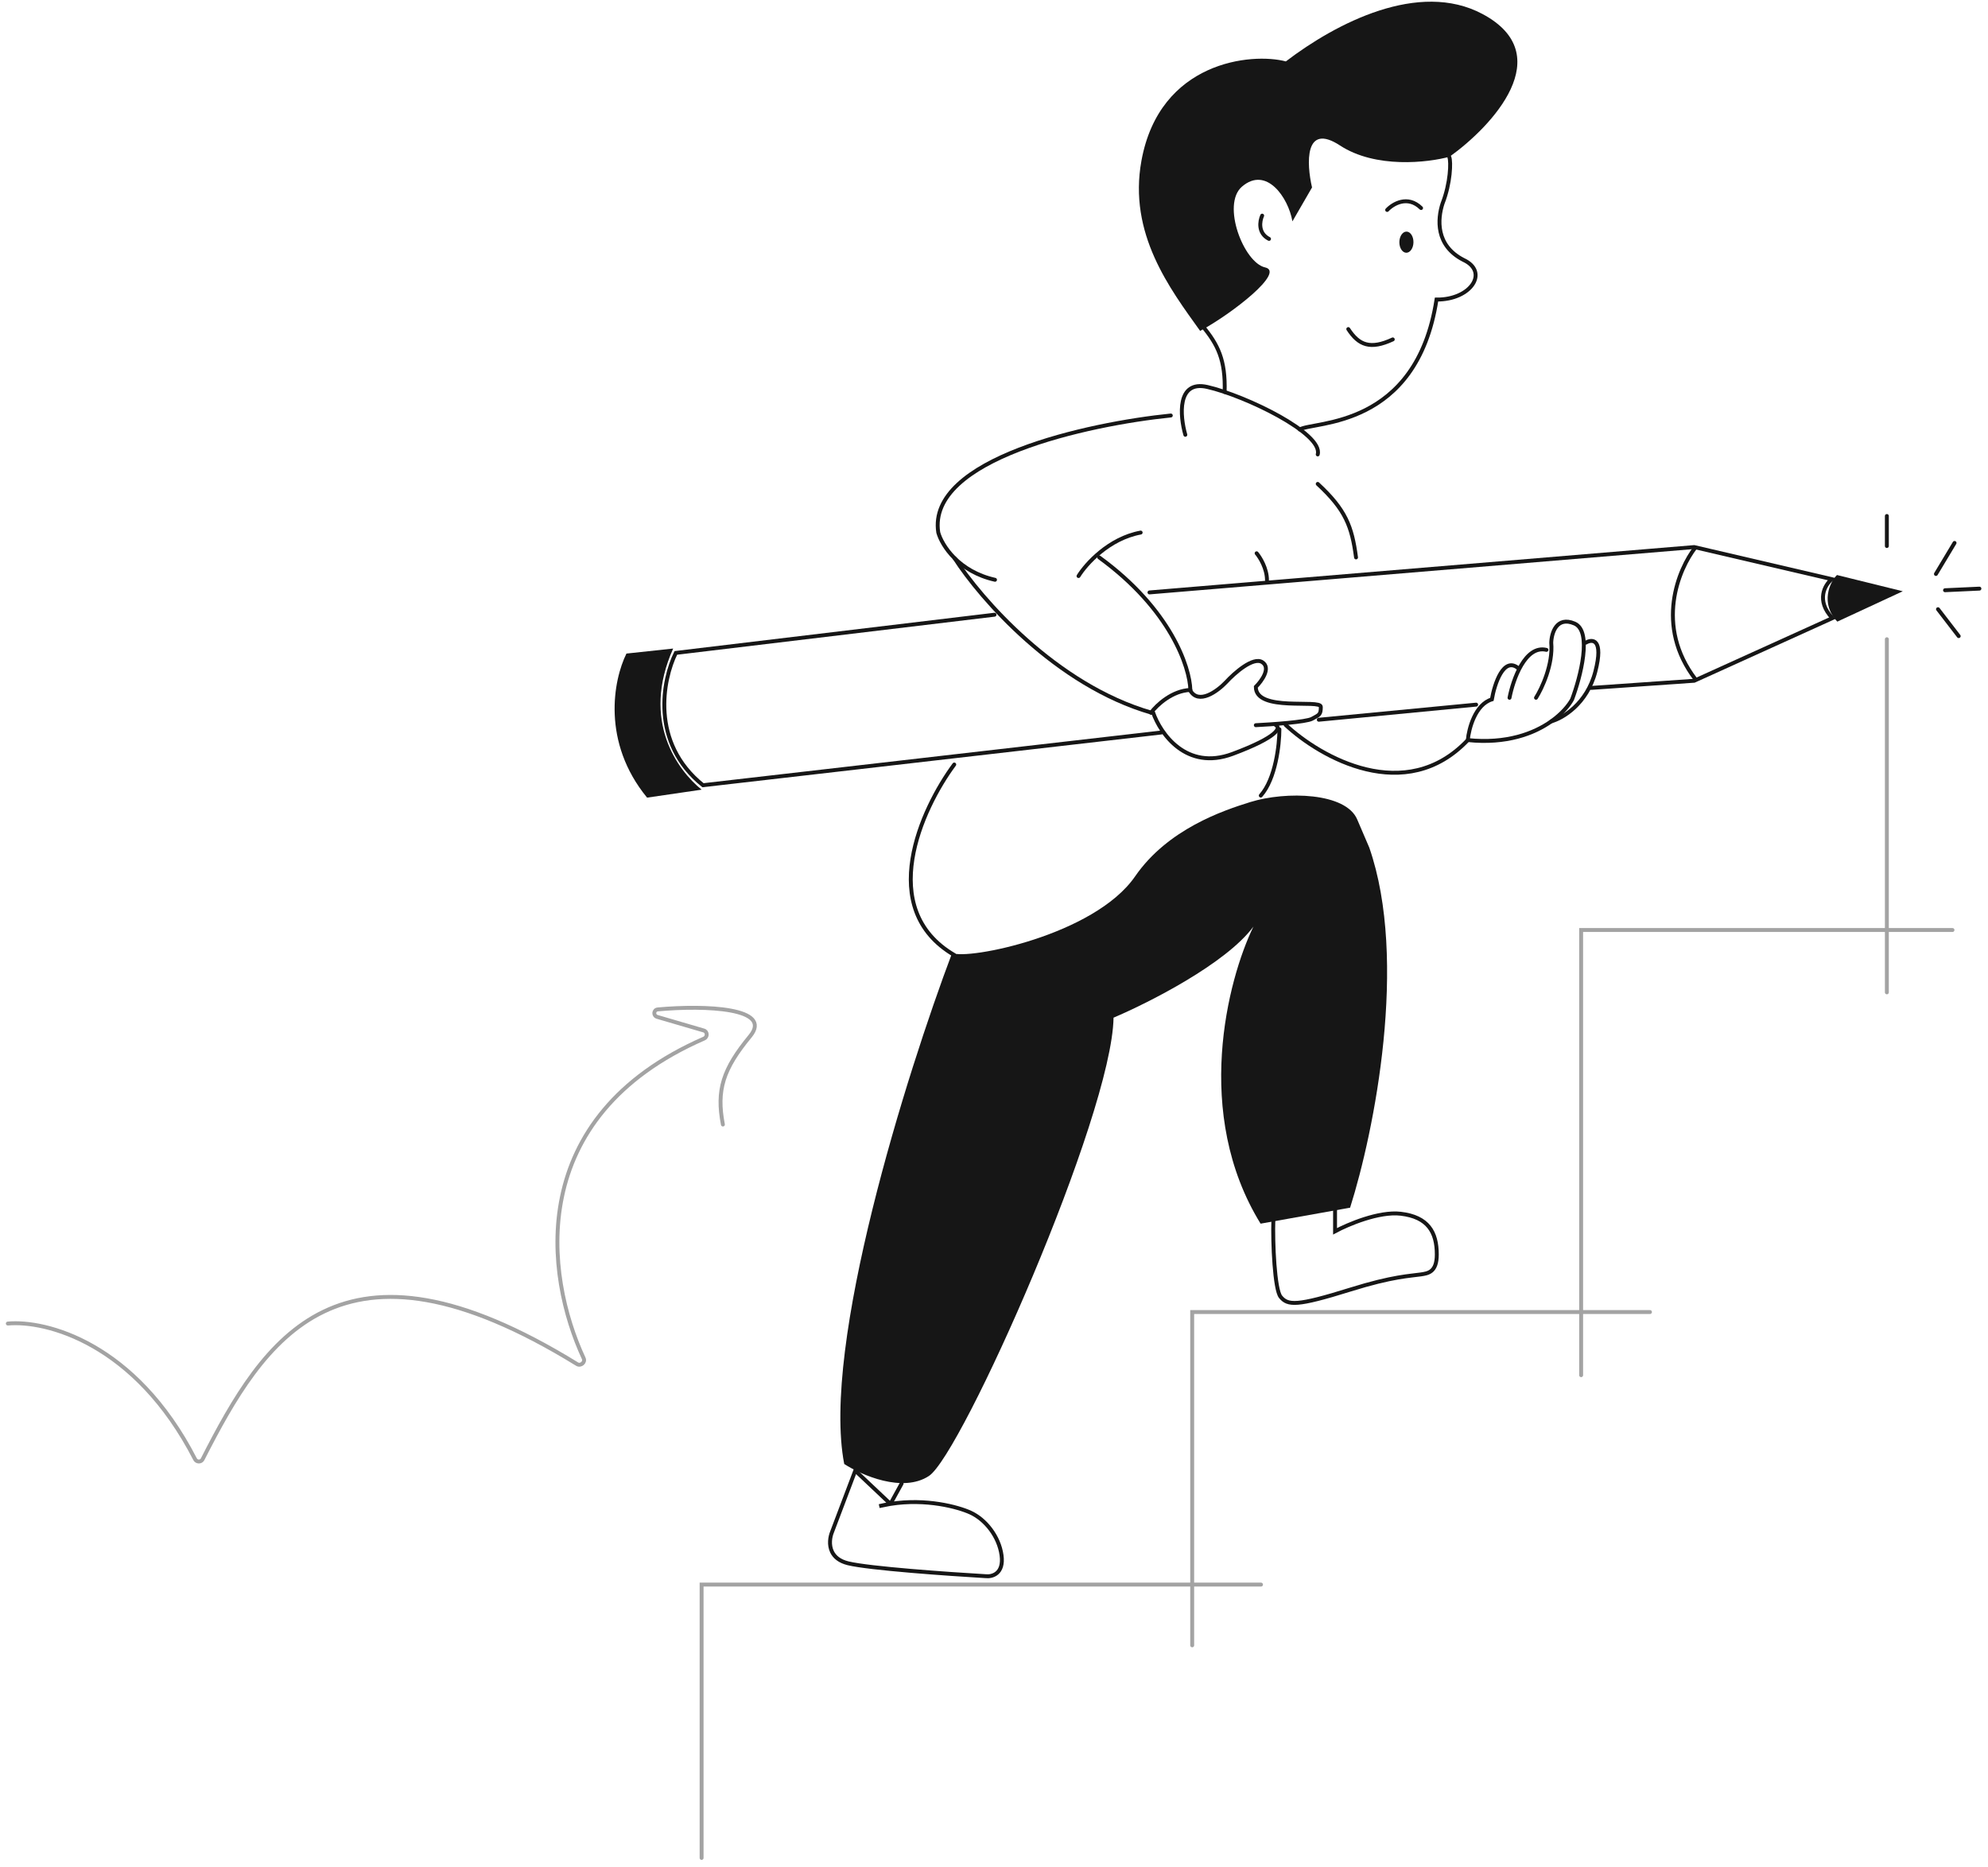 <svg width="509" height="478" viewBox="0 0 509 478" fill="none" xmlns="http://www.w3.org/2000/svg">
<path d="M216.152 374.86C210.259 344.439 232.112 274.956 243.775 244.016C247.663 245.856 280.197 239.519 290.632 224.39C298.981 212.287 313.159 207.534 320.097 205.377C329.305 202.515 344.652 202.924 347.516 209.875L350.585 217.03C360.612 245.856 351.881 289.675 345.674 309.234L322.757 313.323C305.405 285.192 314.3 250.9 320.916 237.27C313.877 246.756 294.111 256.76 285.108 260.576C284.699 285.723 246.23 372.406 237.841 377.926C231.13 382.342 220.585 377.722 216.152 374.86Z" fill="#161616"/>
<path d="M230.849 379.871L227.984 385.078M218.979 376.571L213.513 391.006L213.044 392.243C212.524 393.493 212.163 395.589 213.044 397.375C213.665 398.635 214.903 399.74 217.137 400.286C222.54 401.605 242.856 403.035 252.339 403.585C253.976 403.791 257.087 403.008 256.432 398.224C255.777 393.439 252.339 389.061 248.45 387.295C245.296 385.861 237.162 383.637 227.984 385.078L218.979 376.571ZM225.119 385.644C226.082 385.414 227.039 385.226 227.984 385.078L225.119 385.644Z" stroke="#161616" strokeWidth="3.086" stroke-linecap="round"/>
<path d="M326.025 312.214C325.82 318.28 326.373 330.223 327.872 332.049C329.718 334.298 331.975 334.502 345.719 330.208C356.715 326.773 361.105 326.732 363.771 326.323C365.618 326.04 367.874 325.791 367.874 321.211C367.874 315.485 365.618 311.6 358.643 310.782C353.063 310.128 345.104 313.509 341.821 315.281V309.76" stroke="#161616" strokeWidth="3.086" stroke-linecap="round"/>
<path d="M299.767 106.39C278.695 108.519 237.286 117.495 240.232 136.36C240.684 137.962 241.982 140.518 244.401 142.922C246.731 145.238 250.101 147.413 254.758 148.459" stroke="#161616" strokeWidth="3.086" stroke-linecap="round"/>
<path d="M244.401 142.922C250.99 153.175 270.307 175.444 294.857 182.498" stroke="#161616" strokeWidth="3.086" stroke-linecap="round"/>
<path d="M294.699 182.499C296.2 180.483 300.144 176.839 304.774 176.666" stroke="#161616" strokeWidth="3.086" stroke-linecap="round"/>
<path d="M304.774 176.666C304.637 170.908 299.78 156.06 281.443 142.729" stroke="#161616" strokeWidth="3.086" stroke-linecap="round"/>
<path d="M276.141 147.502C278.044 144.421 283.89 137.88 292.048 136.367" stroke="#161616" strokeWidth="3.086" stroke-linecap="round"/>
<path d="M321.742 141.669C322.626 142.714 324.394 145.555 324.394 148.562" stroke="#161616" strokeWidth="3.086" stroke-linecap="round"/>
<path d="M321.534 185.687C325.713 185.483 334.44 184.87 335.92 184.052C337.769 183.031 338.18 183.031 338.18 180.987C338.18 178.944 321.534 182.418 321.534 175.879C323.041 174.381 325.48 171.016 323.178 169.545C320.876 168.074 316.054 172.338 313.93 174.653C311.738 176.969 306.82 180.62 304.682 176.696" stroke="#161616" strokeWidth="3.086" stroke-linecap="round"/>
<path d="M295.23 182.418C297.079 187.798 303.738 197.456 315.574 193.043C327.412 188.629 327.905 186.3 326.671 185.687" stroke="#161616" strokeWidth="3.086" stroke-linecap="round"/>
<path d="M397.176 184.707C400.053 183.92 406.34 180.263 408.477 171.922C410.614 163.582 407.723 163.541 406.011 164.563" stroke="#161616" strokeWidth="3.086" stroke-linecap="round"/>
<path d="M386.491 178.67C387.382 174.036 390.519 165.096 395.943 166.404" stroke="#161616" strokeWidth="3.086" stroke-linecap="round"/>
<path d="M388.752 171.105C384.971 167.997 382.656 175.125 381.971 179.078C377.698 180.386 376.081 186.573 375.807 189.503C385.697 190.518 392.725 187.862 397.176 184.707C399.901 182.775 401.66 180.656 402.518 179.078C404.641 173.422 407.737 161.619 403.134 159.657C398.532 157.695 397.244 162.11 397.176 164.563C397.669 170.124 394.779 176.284 393.272 178.669" stroke="#161616" strokeWidth="3.086" stroke-linecap="round"/>
<path d="M329.166 185.619C338.069 193.932 359.863 206.348 375.807 189.503" stroke="#161616" strokeWidth="3.086" stroke-linecap="round"/>
<path d="M327.575 186.74C327.575 190.6 326.621 199.397 322.803 203.708" stroke="#161616" strokeWidth="3.086" stroke-linecap="round"/>
<path d="M244.325 195.756C235.923 207.098 224.158 232.733 244.325 244.539" stroke="#161616" strokeWidth="3.086" stroke-linecap="round"/>
<path d="M495.665 146.971L500.437 139.018" stroke="#161616" strokeWidth="3.086" stroke-linecap="round"/>
<path d="M497.998 151.13L506.8 150.721" stroke="#161616" strokeWidth="3.086" stroke-linecap="round"/>
<path d="M496.195 155.986L501.498 162.88" stroke="#161616" strokeWidth="3.086" stroke-linecap="round"/>
<path d="M322.866 405.738H179.635V475.728" stroke="#A3A3A3" strokeWidth="3.086" stroke-linecap="round"/>
<path d="M422.451 335.954H305.243V421.292" stroke="#A3A3A3" strokeWidth="3.086" stroke-linecap="round"/>
<path d="M499.907 238.132H404.829V352.121" stroke="#A3A3A3" strokeWidth="3.086" stroke-linecap="round"/>
<path d="M483.105 163.675V254.095" stroke="#A3A3A3" strokeWidth="3.086" stroke-linecap="round"/>
<path d="M483.105 132.124V139.813" stroke="#161616" strokeWidth="3.086" stroke-linecap="round"/>
<path d="M297.372 187.556L179.988 201.058C166.41 190.18 169.696 173.94 173.036 167.18L254.631 157.399" stroke="#161616" strokeWidth="3.086" stroke-linecap="round"/>
<path d="M337.658 184.295L377.945 180.424" stroke="#161616" strokeWidth="3.086" stroke-linecap="round"/>
<path d="M407.393 176.144L433.773 174.31L469.152 158.274C464.899 153.759 467.232 149.736 469.004 148.297L433.773 140.078L294.304 151.693" stroke="#161616" strokeWidth="3.086" stroke-linecap="round"/>
<path d="M160.395 167.347L172.353 166.061C164.06 184.64 173.566 197.279 179.635 202.197L165.678 204.239C154.013 190.032 157.02 174.134 160.395 167.347Z" fill="#161616"/>
<path d="M470.425 159.168C465.987 154.536 468.481 149.019 470.33 147.237L487.181 151.396L470.425 159.168Z" fill="#161616"/>
<path d="M434.156 140.078C429.754 145.666 423.592 160.276 434.156 174.014" stroke="#161616" strokeWidth="3.086"/>
<path d="M332.78 109.967C336.287 107.808 362.672 109.889 367.802 76.7C376.584 76.803 381.359 69.609 374.658 66.53C367.515 62.847 368.051 56.084 369.345 52.099C371.403 46.873 371.527 41.387 371.083 40.239" stroke="#161616" strokeWidth="3.086" stroke-linecap="round"/>
<path d="M360.06 64.717C361.056 64.728 361.878 63.526 361.896 62.031C361.913 60.536 361.12 59.315 360.123 59.303C359.126 59.292 358.304 60.494 358.287 61.989C358.269 63.484 359.063 64.705 360.06 64.717Z" fill="#161616"/>
<path d="M355.161 53.762C356.626 52.195 360.415 49.904 363.848 53.27" stroke="#161616" strokeWidth="3.086" stroke-linecap="round"/>
<path d="M345.208 84.26C347.901 88.404 350.857 89.58 356.6 86.906" stroke="#161616" strokeWidth="3.086" stroke-linecap="round"/>
<path d="M323.162 55.214C322.538 56.584 322.016 59.694 324.916 61.175" stroke="#161616" strokeWidth="3.086" stroke-linecap="round"/>
<path d="M292.252 41.144C288.835 59.838 299.526 73.911 307.276 84.729C315.554 80.257 329.121 69.622 323.918 68.474C318.449 67.268 312.681 52.35 317.992 47.786C324.223 42.432 329.84 50.533 330.91 56.676L335.929 47.996C334.51 41.926 333.953 31.277 343.081 37.247C352.208 43.217 365.596 41.653 371.15 40.125C382.099 32.287 399.111 14.006 379.562 3.581C363.301 -5.09 342.143 5.872 329.227 15.723C320.482 13.414 296.911 15.655 292.252 41.144Z" fill="#161616"/>
<path d="M307.885 83.477C311.837 88.235 313.801 92.186 313.556 100.372" stroke="#161616" strokeWidth="3.086" stroke-linecap="round"/>
<path d="M303.487 111.33C302.103 106.503 301.292 97.295 309.119 99.085C318.903 101.322 338.845 110.997 337.384 116.359" stroke="#161616" strokeWidth="3.086" stroke-linecap="round"/>
<path d="M337.385 123.906C344.543 130.534 346.134 134.776 347.194 142.73" stroke="#161616" strokeWidth="3.086" stroke-linecap="round"/>
<path d="M2 338.899C11.724 338.014 34.638 343.812 49.944 373.634C50.344 374.414 51.473 374.434 51.872 373.654C67.572 342.918 86.841 311.74 147.748 349.28C148.685 349.857 149.913 348.812 149.449 347.814C139.568 326.561 134.227 286.03 180.275 265.922C181.199 265.519 181.158 264.147 180.191 263.864L168.28 260.382C167.188 260.063 167.307 258.565 168.44 258.463C180.71 257.357 198.02 258.078 192.061 265.317C185.103 273.77 183.391 279.114 185.088 287.939" stroke="#A3A3A3" strokeWidth="3.086" stroke-linecap="round"/>
</svg>
